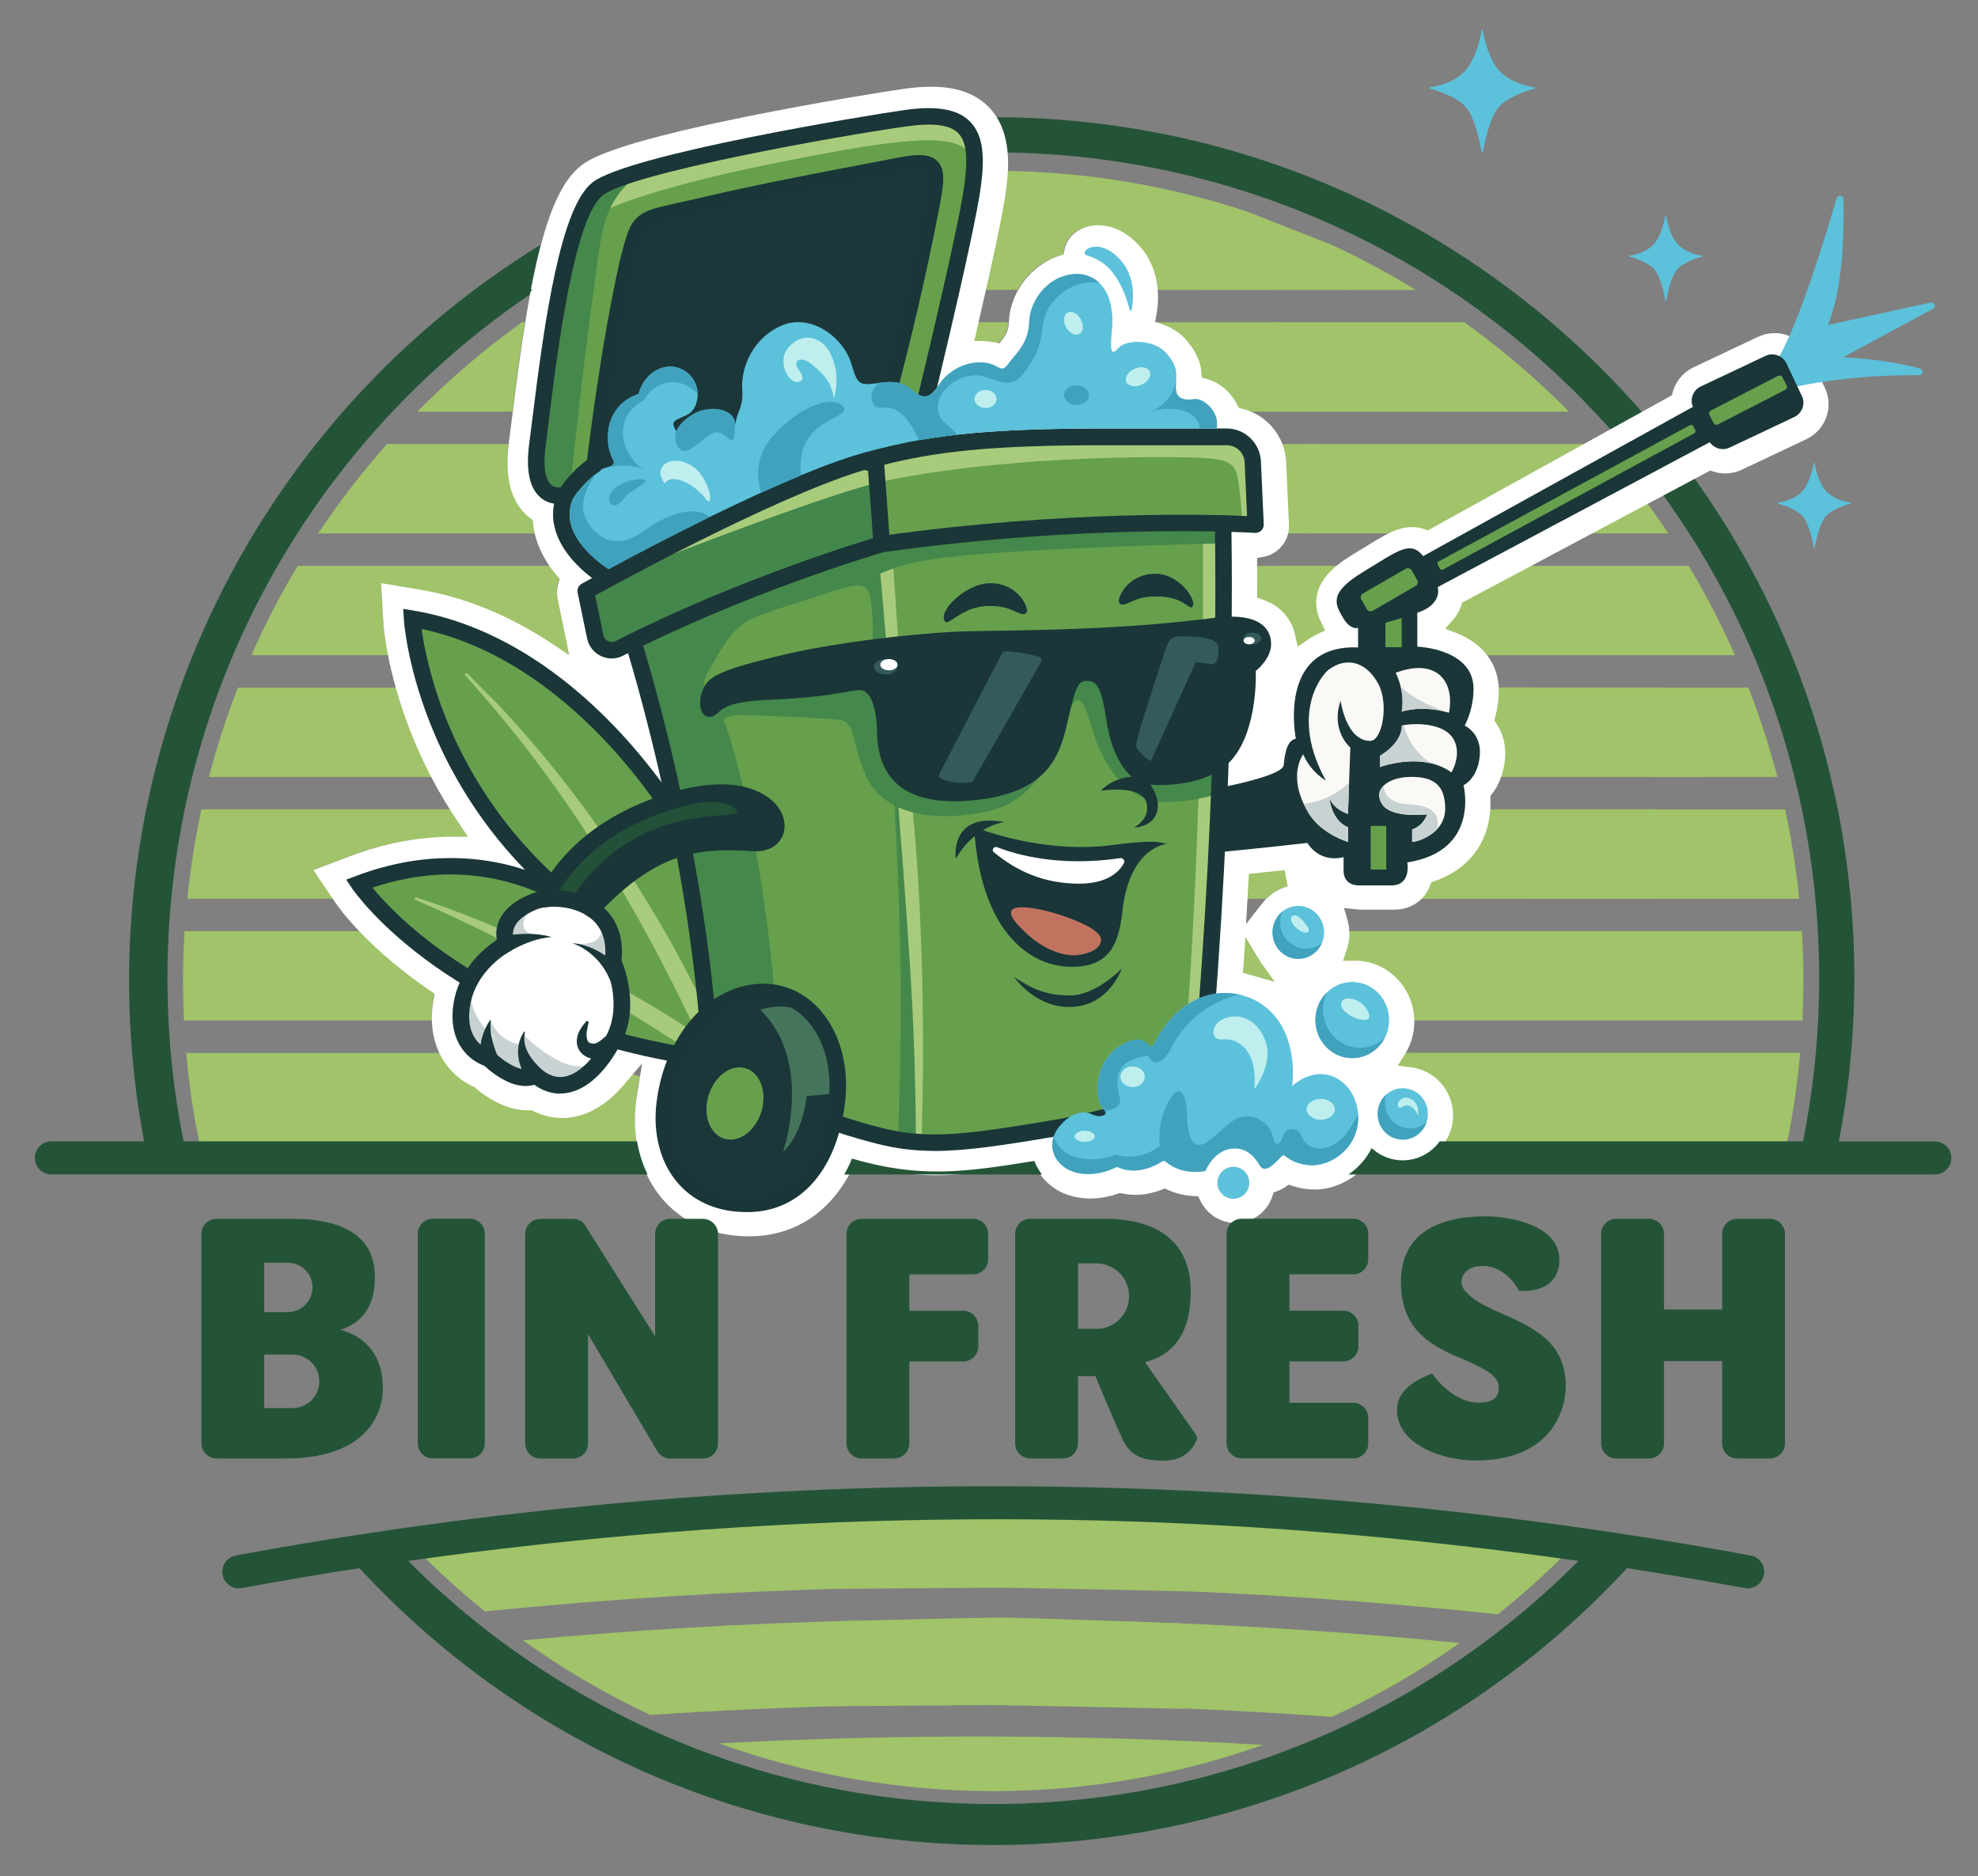 <?xml version="1.0" encoding="UTF-8"?>
<svg id="bright_color_fill" data-name="bright color fill" xmlns="http://www.w3.org/2000/svg" xmlns:xlink="http://www.w3.org/1999/xlink" viewBox="0 0 252.48 239.46">
  <rect x="0" y="0" width="252.48" height="239.46" fill="#808080" stroke="none"/>
  <defs>
    <style>
      .cls-1, .cls-2 {
        fill: none;
      }

      .cls-3 {
        fill: #41a2be;
      }

      .cls-4 {
        fill: #44745b;
      }

      .cls-5 {
        fill: #225038;
      }

      .cls-6 {
        fill: #c17360;
      }

      .cls-7 {
        fill: #c9d2d2;
      }

      .cls-8 {
        fill: #bfeeef;
      }

      .cls-2 {
        stroke: #245437;
        stroke-miterlimit: 10;
        stroke-width: 4.49px;
      }

      .cls-9 {
        fill: #245437;
      }

      .cls-10 {
        fill: #fbf9f6;
      }

      .cls-11 {
        fill: #44874c;
      }

      .cls-12 {
        clip-path: url(#clippath-1);
      }

      .cls-13 {
        fill: #fff;
      }

      .cls-14 {
        fill: #a8cb7b;
      }

      .cls-15 {
        fill: #45884b;
      }

      .cls-16 {
        fill: #1b373a;
      }

      .cls-17 {
        fill: #1a3638;
      }

      .cls-18 {
        fill: #a1c369;
      }

      .cls-19 {
        fill: #66a04d;
      }

      .cls-20 {
        fill: #5cc1da;
      }

      .cls-21 {
        fill: #345a5e;
      }

      .cls-22 {
        clip-path: url(#clippath);
      }
    </style>
    <clipPath id="clippath">
      <rect class="cls-1" x="1.71" y="-.29" width="248.22" height="239.27"/>
    </clipPath>
    <clipPath id="clippath-1">
      <rect class="cls-1" x="1.71" y="-.29" width="248.22" height="239.27"/>
    </clipPath>
  </defs>
  <g class="cls-22">
    <g class="cls-12">
      <path class="cls-18" d="M161.24,222.71c-10.79,3.83-22.38,5.91-34.46,5.91s-24.08-2.15-35.02-6.1c23.15-1.22,46.34-1.16,69.48.2"/>
      <path class="cls-18" d="M109.86,217.69c-8.96.21-17.91.61-26.85,1.21h0c-5.73-2.69-11.17-5.88-16.26-9.53,14.2-1.33,28.44-2.16,42.69-2.51v9.08c0,.63.15,1.23.43,1.76"/>
      <path class="cls-18" d="M127.48,216.53c.05.35.16.68.3.99-.44,0-.87,0-1.31,0,.38-.31.72-.64,1.02-.99"/>
      <path class="cls-18" d="M186.32,209.71c-5.12,3.62-10.57,6.78-16.31,9.43h0c-10.87-.78-21.75-1.28-32.64-1.5.26-.52.4-1.09.4-1.71v-3.95h1.69c2.12,0,3.85-1.73,3.85-3.85v-1.19c14.36.43,28.7,1.35,43.01,2.77"/>
      <path class="cls-18" d="M201.1,197.04c-3.1,3.21-6.41,6.22-9.91,9.01-15.79-1.68-31.63-2.75-47.48-3.23.26-.52.4-1.09.4-1.71v-2.05c0-2.12-1.73-3.85-3.85-3.85h-8.98c-1.92,0-3.51,1.41-3.8,3.24-1.2-1.73-3.58-3.24-8.21-3.24h-5.99c-2.12,0-3.85,1.73-3.85,3.85v3.66c-15.87.39-31.73,1.37-47.54,2.96-3.32-2.69-6.48-5.57-9.44-8.64,49.31-6.97,99.33-6.97,148.64,0"/>
      <path class="cls-18" d="M81.82,147.8H25.85c-.98-4.37-1.68-8.84-2.08-13.4h32.45c.99,1.89,2.54,3.23,4.21,3.94,1.22,1.08,3.74,2.92,6.67,2.92.19,0,.37,0,.55-.02,1.21.66,2.52,1,3.84,1,.47,0,.95-.04,1.43-.13,2.61-.48,5.04-2.25,7.09-5.13.57.14,1.14.27,1.71.4-.73,2.88-.86,5.72-.42,8.32.12.73.29,1.43.51,2.11"/>
      <path class="cls-18" d="M175.1,146.54c.61.57,1.32.99,2.09,1.26h-2.86c.29-.39.54-.81.77-1.26"/>
      <path class="cls-18" d="M229.78,134.39c-.4,4.56-1.1,9.03-2.08,13.4h-46.79c.17-.06.33-.12.5-.19.95-.42,1.77-1.09,2.36-1.92.36-.5.64-1.05.84-1.65.2-.61.29-1.23.29-1.85,0-1.25-.39-2.48-1.13-3.5-1.12-1.54-2.83-2.42-4.72-2.42-1.43,0-2.8.53-3.87,1.49h0c-.14.12-.27.26-.4.39-.13-.22-.28-.44-.43-.65.87-.22,1.7-.6,2.45-1.14.19-.13.36-.27.51-.42h0c.52-.43.99-.97,1.37-1.55h51.09Z"/>
      <path class="cls-18" d="M162.1,37h-14.87c-.11-1.69-.62-3.68-2.1-5.42-2.05-2.4-4.16-2.76-5.24-2.76-2.23,0-4,1.42-4.1,3.31,0,.12,0,.25,0,.38-2.62.55-4.71,2.33-5.91,4.49h-4.65c1.26-5.58,2.29-10.53,2.6-12.92.1-.75.18-1.51.22-2.27,10.83.13,21.27,1.94,31.06,5.17l2.98,10.02Z"/>
      <path class="cls-18" d="M180.7,37h-9.1l-1.72-5.79c3.73,1.71,7.34,3.65,10.82,5.79"/>
      <path class="cls-18" d="M66.99,41.13c-.58,3.6-1.09,7.46-1.58,11.41h-12.15c4.12-4.17,8.59-7.99,13.36-11.41h.36Z"/>
      <path class="cls-18" d="M124.29,41.13h4.45c-.09,1.23-.62,1.86-1.34,2.72-.03.03-.06.07-.09.1-.72-.22-1.49-.34-2.26-.34-.46,0-.91.04-1.37.12.2-.87.41-1.74.61-2.61"/>
      <path class="cls-18" d="M163.34,41.13l3.4,11.41h-7.6c-.48-.19-.98-.32-1.5-.4-.22-.6-.55-1.17-.98-1.69-1.03-1.27-2.49-2.07-3.86-2.14,0-.04,0-.08,0-.12.02-.38,0-.95-.08-1.35-.2-1.11-.73-2.16-1.67-3.31-1.02-1.24-2.58-2.09-4.34-2.39h16.63Z"/>
      <path class="cls-18" d="M200.28,52.54h-24.06l-3.4-11.41h14.09c4.77,3.42,9.24,7.24,13.36,11.41"/>
      <path class="cls-18" d="M68.29,68.09h-27.68c2.66-4.01,5.6-7.82,8.78-11.41h15.5c-.48,4.15.34,7.14,2.45,8.89.2.17.41.32.63.45.03.69.14,1.38.32,2.07"/>
      <path class="cls-18" d="M169.14,63.68l.61,2.11c-1.04.67-1.95,1.43-2.72,2.3h-3.24c.13-.41.19-.84.17-1.28l-.36-8.02c-.03-.74-.18-1.45-.42-2.12h4.78l1.35,4.53c-.35.75-.43,1.63-.17,2.48"/>
      <path class="cls-18" d="M212.94,68.09h-25.25c-.1-.14-.22-.29-.34-.44l-.02-.03c-1.56-1.83-3.97-2.87-6.82-2.98l-.92-3.16c-.2-.75-.65-1.4-1.24-1.86l-.88-2.95h26.7c3.18,3.59,6.12,7.4,8.78,11.41"/>
      <path class="cls-18" d="M72.94,83.63h-.86c-6.01-4.39-12.41-7.23-18.87-8.31l-4.59-.77.29,4.64c0,.12.11,1.78.65,4.44h-17.47c1.73-3.94,3.71-7.75,5.91-11.41h32.3c.36.5.77.99,1.21,1.46-.4.75-.55,1.63-.36,2.51l1.2,5.84c.12.57.32,1.1.58,1.6"/>
      <path class="cls-18" d="M164.67,72.22c-.8,2.4-.81,4.89-.52,7.09-.74-1.33-2.09-2.45-4.25-2.96,0-1.55,0-2.93,0-4.12h4.77Z"/>
      <path class="cls-18" d="M164.86,82.62c.1.36.21.7.32,1.01h-.49c.09-.32.15-.66.17-1.01"/>
      <path class="cls-18" d="M190.93,82.46c1.5-5.34.11-8.56-1-10.24h25.62c2.2,3.66,4.17,7.47,5.91,11.41h-30.9c.15-.37.27-.76.38-1.17"/>
      <path class="cls-18" d="M55.16,99.17h-28.49c1.01-3.9,2.25-7.71,3.7-11.41h20.19c.44,1.56,1.01,3.28,1.72,5.12.71,1.83,1.65,3.97,2.88,6.29"/>
      <path class="cls-18" d="M78.69,87.76c.17.61.35,1.28.55,2-.69-.69-1.39-1.36-2.1-2h1.55Z"/>
      <path class="cls-18" d="M166.35,91.42s.03.04.04.07c-.09.29-.39.87-1.15,1.69-1.46,1.41-2.97,2.34-4.35,2.96,1.45-2.9,1.88-6.22,2-8.38h2.14c.12,1.71.91,3,1.32,3.66"/>
      <path class="cls-18" d="M178.36,97.47c.13.52.27,1.09.43,1.7h-1.76c.45-.63.82-1.2,1.12-1.68.07,0,.15-.02.22-.02"/>
      <path class="cls-18" d="M196.05,87.76c-2.82.84-6.31,2.09-8.69,2.96l-.55-1.96c.34-.3.69-.64,1.05-1.01h8.19Z"/>
      <path class="cls-18" d="M211.09,99.17c.04-1.16.04-2.34,0-3.56-.12-3.67-2.81-6.5-6.1-7.85h18.18c1.45,3.7,2.68,7.51,3.7,11.41h-15.78Z"/>
      <path class="cls-18" d="M60.1,106.96c-.84-.06-1.68-.1-2.53-.1-4.34,0-8.74.83-13.05,2.46l-4.38,1.65,2.53,3.74h-18.76c.39-3.87,1-7.68,1.8-11.41h31.88c.76,1.2,1.6,2.42,2.52,3.66"/>
      <path class="cls-18" d="M182.77,114.67s.01.03.02.05h-12.91c-1.08-1.07-2.55-1.73-4.17-1.73-1.34,0-2.61.45-3.67,1.31-.16.13-.32.27-.47.42h-2.86c.09-1.54.17-3.08.25-4.63,6.39-.34,11.23-3.53,14.54-6.79h6.33c1.17,4.62,2.46,9.7,2.94,11.36"/>
      <path class="cls-18" d="M229.66,114.72h-34.54c-.08-.62-.24-1.15-.35-1.53-.45-1.47-1.04-3.35-1.58-5.07,5.14,1.62,8.76,3.27,10.15,3.91.19.09.34.16.46.21.62.27,1.36.55,2.17.55s2.79-.3,3.5-3.1c.59-2.23,1.01-4.32,1.28-6.38h17.11c.81,3.73,1.41,7.54,1.8,11.41"/>
      <path class="cls-18" d="M55.24,127.96c-.11.81-.15,1.58-.11,2.3h-31.65c-.08-1.68-.12-3.36-.12-5.05,0-2.14.07-4.25.2-6.36h22.58c1.83,1.88,4.44,4.24,7.96,6.71.45.32.93.64,1.41.96-.12.47-.21.95-.27,1.43"/>
      <path class="cls-18" d="M166.25,125c.47-.04.93-.14,1.37-.29,0,0-.02.01-.02.02h0c-1.13,1.08-1.91,2.56-2.2,4.11-.37-.54-.8-1.07-1.3-1.57-1.61-1.61-3.73-2.67-6-3.03.12-1.79.25-3.59.35-5.39h1.34c-.04,1.43.42,2.83,1.34,3.97,1.13,1.41,2.81,2.21,4.59,2.21h0c.18,0,.36-.01.53-.03"/>
      <path class="cls-18" d="M230.19,125.21c0,1.69-.04,3.38-.12,5.05h-50.11v-.06c0-1.39-.38-2.77-1.14-4-1.35-2.19-3.67-3.5-6.2-3.5-.91,0-1.8.17-2.64.5.49-.51.9-1.12,1.19-1.79.33-.76.49-1.57.49-2.4,0-.05,0-.11,0-.16h58.34c.13,2.1.2,4.22.2,6.36"/>
      <path class="cls-18" d="M192.46,83.63h-28.29s.52-.98.52-2.49c0-.49-.26-1.42-.53-1.84-1.2-2.03-.71-7.09-.71-7.09h27.33l6.17,5.62-4.49,5.79Z"/>
      <polygon class="cls-18" points="183.08 52.54 164.29 52.54 162.57 41.13 172.83 41.13 180.61 46.75 183.08 52.54"/>
      <polygon class="cls-18" points="187.71 68.08 166.59 68.08 167.21 56.67 177.46 56.67 185.25 62.3 187.71 68.08"/>
      <path class="cls-18" d="M210.62,114.72h-33.42s.52-.98.52-2.49c0-.49-.26-1.42-.53-1.84-1.2-2.03-.71-7.09-.71-7.09h35.28l2.01,5.62-3.16,5.79Z"/>
      <path class="cls-18" d="M217.65,99.17h-40.45s.52-.98.52-2.49c0-.49-.26-1.42-.53-1.84-1.2-2.03-.71-7.09-.71-7.09h35.28l2.01,5.62,3.88,5.79Z"/>
      <path class="cls-2" d="M21.39,146.9c-1.48-7.12-2.26-14.49-2.26-22.04,0-37.28,18.95-70.14,47.74-89.46"/>
      <path class="cls-2" d="M205.69,198.1c-19.66,21.17-47.73,34.41-78.9,34.41s-59.58-13.4-79.25-34.79"/>
      <path class="cls-2" d="M232,147.8c1.6-7.39,2.45-15.07,2.45-22.94,0-58.81-47.15-106.6-105.71-107.64h-2.94"/>
      <path class="cls-13" d="M95.57,157.8c-4.37,0-8.09-1.55-10.76-4.47-2.91-3.2-4.23-7.85-3.62-12.77.04-.36.1-.73.16-1.09l.62-3.74-2.47,2.88c-2.34,2.74-4.69,3.66-6.25,3.95-.49.09-.99.14-1.48.14-1.25,0-2.49-.29-3.66-.87l-.24-.12h-.27c-.08.01-.16.01-.24.01-1.61,0-3.26-.53-4.92-1.57-.62-.38-1.21-.81-1.77-1.29l-.11-.1-.14-.06c-3.01-1.36-5.95-4.86-5.17-10.58.03-.2.06-.4.1-.6l.12-.68-.57-.39c-.23-.16-.46-.31-.68-.47-7.67-5.39-11.06-10.24-11.42-10.78l-2.8-4.15,4.69-1.77c4.33-1.64,8.72-2.47,13.06-2.48h1.99s-1.12-1.65-1.12-1.65c-2.57-3.78-4.69-7.81-6.3-11.98-2.94-7.6-3.36-13.16-3.39-13.77l-.3-4.97,4.91.82c5.79.96,11.5,3.3,16.98,6.95l2.14,1.42-1.48-7.19c-.14-.66-.1-1.35.09-1.98l.17-.55-.37-.44c-1.74-2.06-2.79-4.35-3.03-6.63l-.05-.45-.36-.28c-.06-.05-.12-.09-.18-.14-2.24-1.86-3.08-5.06-2.49-9.5.12-.91.26-2,.41-3.23,1.28-10.39,2.36-16.86,3.6-21.66,1.39-5.38,3.02-8.67,5.11-10.35.94-.75,3.42-2.74,21.19-6.33,8.93-1.81,17.88-3.23,20.12-3.55,1.27-.18,2.41-.27,3.46-.27,3.18,0,5.55.82,7.27,2.51,3.24,3.2,2.6,8.27,2.29,10.71-.33,2.62-1.6,8.67-3.76,17.96l-.29,1.25,1.28.04c.43.02.86.07,1.28.15l.64.13.4-.52c.5-.64.79-1.21.82-2.17.07-2.12.99-4.29,2.52-5.95,1.08-1.17,2.42-2.04,3.86-2.51l.6-.19.12-.62c.35-1.83,2.12-3.11,4.31-3.11,1.12,0,3.32.37,5.44,2.85,2.65,3.11,2.27,7.04,1.98,8.59l-.17.9.87.29c1.32.45,2.44,1.2,3.24,2.16.97,1.19,1.52,2.28,1.73,3.43.02.1.04.27.06.49l.06.73.71.2c1.14.32,2.22,1.05,3.04,2.07.3.37.55.76.76,1.17l.22.44.48.12c3.13.76,5.41,3.55,5.56,6.78l.36,8.02c.05,1.13-.38,2.22-1.19,3.01-.56.55-1.26.92-2.02,1.06l-.86.16v.88c.01,1.01.01,2.16.01,3.44v.75s.71.25.71.25c2.96,1.04,3.85,3.24,4.12,4.47l.34,1.53,1.29-.89c.39-.27.81-.51,1.25-.72l.97-.46-.48-.96c-.42-.84-.92-2.15-.52-3.77.58-2.33,2.79-3.92,4.65-5.04.51-.31.99-.6,1.43-.87,2.49-1.54,4.13-2.55,6.01-2.55.54,0,1.06.09,1.56.26l.45.16,31.15-17.24.12-.43c.38-1.38,1.35-2.53,2.64-3.14l8.25-3.9c.66-.31,1.37-.47,2.11-.47,1.9,0,3.65,1.11,4.46,2.83l1.95,4.14c.56,1.19.63,2.53.18,3.77-.44,1.24-1.35,2.23-2.54,2.8l-8.25,3.9c-.66.31-1.37.47-2.1.47-.51,0-1.01-.08-1.5-.23l-.42-.14-31.66,16.86-.13.4c-.22.65-.57,1.26-1.04,1.79l-1,1.13,1.41.55c3.45,1.35,5.43,4.02,5.43,7.33,0,1.12-.15,2.26-.45,3.39l-.12.46.27.4c.9,1.33,1.26,2.89,1.08,4.66-.17,1.64-.73,3.12-1.62,4.28l-.23.3v.38c.08,1.67-.16,4.14-1.65,6.4-.84,1.28-2.47,3.03-5.43,4.07l-.46.16-.18.46c-.19.49-.45.94-.77,1.33-.91,1.1-2.27,1.7-3.83,1.7h-4.19c-.18,0-.37-.01-.6-.04l-1.58-.18.44,1.52c.17.58.25,1.18.25,1.78,0,.69-.11,1.38-.34,2.03l-.48,1.42,1.53-.02c4.17,0,7.58,3.48,7.58,7.77,0,1.21-.29,2.43-.83,3.51l-.06.13-.09.16c-.07.13-.14.25-.21.36l-.93,1.47,1.66.21c3.09.36,5.41,3,5.41,6.14,0,.65-.1,1.3-.3,1.92l-.03.08s-.03.08-.05.13c-.06.17-.12.32-.19.46-.04.1-.08.18-.13.26-.04.07-.07.14-.11.2-.06.1-.11.19-.16.27-.04.07-.09.13-.13.2-.06.09-.13.18-.19.26-.05.07-.09.12-.13.17-.1.12-.21.25-.32.36l-.08.08c-.1.1-.22.21-.35.32-.04.03-.08.07-.13.11-.1.08-.2.16-.3.23-.06.04-.11.08-.17.12-.1.07-.2.13-.3.19-.06.03-.11.07-.17.1-.14.07-.28.14-.43.21-.03.02-.08.03-.12.05-.16.07-.3.12-.44.17-.07.02-.14.04-.21.06-.12.03-.22.06-.33.09-.08.02-.16.04-.24.05-.11.02-.21.04-.31.05-.1.01-.17.02-.25.03-.11.01-.22.02-.33.02-.09,0-.16,0-.23,0-1.07,0-2.12-.28-3.05-.82l-.83-.48-.56.78c-.37.52-.8,1-1.28,1.43-1.65,1.5-3.76,2.36-5.8,2.36-.98,0-1.93-.15-2.82-.45l-.5-.17-.43.29c-.33.23-.68.4-1.03.53l-.48.18-.16.48c-.67,2.04-2.56,3.41-4.71,3.41-1.9,0-3.66-1.12-4.48-2.84l-.27-.57-.63-.03c-1.14-.06-2.22-.32-3.23-.78l-.41-.18-.42.16c-1.1.43-2.21.65-3.32.65-.58,0-1.16-.06-1.7-.18l-.29-.06-.28.1c-1.15.4-2.36.61-3.52.61-1.62,0-3.13-.41-4.36-1.18-1-.63-1.82-1.48-2.36-2.47l-.36-.65-.74.12c-3.95.63-8.12,1.21-11.8,1.21-2.8,0-5.36-.32-8.03-1-.53-.13-1.03-.27-1.49-.39l-.84-.23-.38.78c-2.65,5.41-7.16,8.47-12.69,8.63-.18,0-.36,0-.54,0M158.71,123.3l-.06.88.85.22c.05.01.1.03.16.05l.14.04,2.92.84-1.76-2.47c-.08-.11-.16-.24-.26-.4l-1.73-2.87-.25,3.72ZM163.97,111.06c-1.06.11-2.3.25-3.66.39l-.9.09-.05.9c-.02.43-.05.86-.07,1.29l-.24,4.21,2.08-2.65c.29-.37.61-.7.96-.98l.05-.04c.65-.52,1.4-.91,2.23-1.14l-.39-2.07Z"/>
      <path d="M67.71,37c-.01.06-.02.12-.03.18.09-.06.18-.13.28-.18h-.24Z"/>
      <path class="cls-9" d="M59.96,186.15h-4.71c-1.06,0-1.92-.86-1.92-1.92v-26.75c0-1.06.86-1.92,1.92-1.92h4.71c1.06,0,1.92.86,1.92,1.92v26.75c0,1.06-.86,1.92-1.92,1.92"/>
      <path class="cls-9" d="M225.92,155.57h-4.18c-1.06,0-1.92.86-1.92,1.92v9.66h-7.42v-9.66c0-1.06-.86-1.92-1.92-1.92h-4.18c-1.06,0-1.92.86-1.92,1.92v26.75c0,1.06.86,1.92,1.92,1.92h4.18c1.06,0,1.92-.86,1.92-1.92v-10.52h7.42v10.52c0,1.06.86,1.92,1.92,1.92h4.18c1.06,0,1.92-.86,1.92-1.92v-26.75c0-1.06-.86-1.92-1.92-1.92"/>
      <path class="cls-9" d="M193.9,164.77s-1.52-3.18-4.68-3.18c-2.17,0-2.67,1.39-2.67,1.96s.12,1.83,4.25,3.71,9.06,3.58,9.06,9.61c0,3.56-2.22,9.55-11.52,9.55-4.1,0-10.02-1.97-10.02-6.44,0-2.57,2.36-3.83,4.47-4.68,0,0,2.47,3.73,5.95,3.73,1.59,0,2.57-.46,2.57-1.93s-1.55-2.34-5.26-3.91c-4.04-1.7-7.25-3.98-7.23-9.61.02-5.55,3.92-8.33,10.87-8.33,2.71,0,9.36.97,9.36,5.59,0,2.4-1.66,4.11-5.14,3.92"/>
      <path class="cls-9" d="M172.73,162.66c1.06,0,1.92-.86,1.92-1.92v-3.26c0-1.06-.86-1.92-1.92-1.92h-14.24c-1.06,0-1.92.86-1.92,1.92v26.75c0,1.06.86,1.92,1.92,1.92h14.24c1.06,0,1.92-.86,1.92-1.92v-3.26c0-1.06-.86-1.92-1.92-1.92h-8.14v-5.28h6.88c1.06,0,1.92-.86,1.92-1.92v-2.63c0-1.06-.86-1.92-1.92-1.92h-6.88v-4.65h8.14Z"/>
      <path class="cls-9" d="M124.21,155.57h-14.24c-1.06,0-1.92.86-1.92,1.92v26.75c0,1.06.86,1.92,1.92,1.92h4.18c1.06,0,1.92-.86,1.92-1.92v-10.46h6.88c1.06,0,1.92-.86,1.92-1.92v-2.63c0-1.06-.86-1.92-1.92-1.92h-6.88v-4.65h8.14c1.06,0,1.92-.86,1.92-1.92v-3.26c0-1.06-.86-1.92-1.92-1.92"/>
      <path class="cls-9" d="M152.67,183.14l-6.51-9.27c4.52-1.18,5.83-4.86,5.83-9,0-7.89-6.43-9.3-10.82-9.3h-9.67c-1.06,0-1.92.86-1.92,1.92v26.75c0,1.06.86,1.92,1.92,1.92h4.18c1.06,0,1.92-.86,1.92-1.92v-8.59h2.22s2.51,6.03,3.49,8.1c.98,2.07,2.5,2.69,5.23,2.69,2.94,0,3.93-1.91,4.21-2.7.07-.2.04-.42-.08-.6M139.94,169.61h-2.34v-8.35h2.34c2.31,0,4.18,1.87,4.18,4.18s-1.87,4.18-4.18,4.18"/>
      <path class="cls-9" d="M89.72,155.57h-4.18c-1.06,0-1.92.86-1.92,1.92v13.07l-8.71-13.8c-.29-.69-.97-1.18-1.77-1.18h-4.18c-1.06,0-1.92.86-1.92,1.92v26.75c0,1.06.86,1.92,1.92,1.92h4.18c1.06,0,1.92-.86,1.92-1.92v-13.96l8.79,14.85h0c.32.61.96,1.03,1.7,1.03h4.18c1.06,0,1.92-.86,1.92-1.92v-26.75c0-1.06-.86-1.92-1.92-1.92"/>
      <path class="cls-9" d="M43.43,169.76c3.33-1.12,4.42-3.59,4.42-6.83,0-7.22-8.09-7.36-10.73-7.36h-9.49c-1.06,0-1.92.86-1.92,1.92v26.75c0,1.06.86,1.92,1.92,1.92h8.79c9.78,0,12.45-5.09,12.45-9.01,0-6.48-5.43-7.39-5.43-7.39M36.74,161.17c1.74,0,3.15,1.41,3.15,3.15s-1.41,3.15-3.15,3.15h-3.02v-6.3h3.02ZM37.35,179.73h-3.63v-6.83h3.63c1.88,0,3.41,1.53,3.41,3.41s-1.53,3.41-3.41,3.41"/>
      <path class="cls-20" d="M191.48,9.15c-1.41-1.44-2.02-4.18-2.21-5.28-.01-.08-.14-.08-.15,0-.19,1.1-.8,3.84-2.21,5.28-1.4,1.43-3.52,1.88-4.4,2-.08.01-.09.13,0,.15.99.28,3.6,1.11,4.68,2.47,1.1,1.38,1.73,4.49,1.94,5.66.02.08.14.08.15,0,.21-1.16.84-4.27,1.94-5.66,1.08-1.36,3.69-2.19,4.68-2.47.08-.02.07-.14,0-.15-.87-.13-3-.57-4.4-2"/>
      <path class="cls-20" d="M214.21,31.24c-.99-1.01-1.41-2.91-1.54-3.68-.01-.06-.09-.06-.1,0-.13.77-.56,2.67-1.54,3.68-.97,1-2.46,1.31-3.06,1.4-.06,0-.06.09,0,.1.69.19,2.51.77,3.26,1.72.76.96,1.21,3.13,1.35,3.94.01.06.09.06.1,0,.14-.81.59-2.98,1.35-3.94.75-.95,2.57-1.53,3.26-1.72.06-.02.05-.1,0-.1-.61-.09-2.09-.4-3.06-1.4"/>
      <path class="cls-20" d="M233.16,62.77c-.99-1.01-1.41-2.91-1.54-3.68-.01-.06-.09-.06-.1,0-.13.77-.56,2.67-1.54,3.68-.97,1-2.46,1.31-3.06,1.4-.06,0-.06.09,0,.1.69.19,2.51.77,3.26,1.72.76.96,1.21,3.13,1.35,3.94.01.06.09.06.1,0,.14-.81.59-2.98,1.35-3.94.75-.95,2.57-1.53,3.26-1.72.06-.02.05-.1,0-.1-.61-.09-2.09-.4-3.06-1.4"/>
      <path class="cls-18" d="M151.9,203.13s-22.38-.5-25.12-.48-19.83.15-19.83.15v-7.65h44.95v7.99Z"/>
      <path class="cls-18" d="M150.84,218.12s-22.38-.5-25.12-.48c-2.74.02-19.83.15-19.83.15v-10.83s18.15-.49,21.76-.49,23.19.75,23.19.75v10.92Z"/>
      <path class="cls-9" d="M81.31,145.68H22.69c-7.72-39.36,7.33-79.8,39.5-104.55,2.45-1.89,5.19-3.78,5.76-4.13h-.24c.46-2.41.89-4.26,1.29-5.76C30.27,55.07,9.88,100.37,18.39,145.68H6.56c-1.17,0-2.11.95-2.11,2.11s.95,2.11,2.11,2.11h76.1c-.65-1.31-1.1-2.77-1.35-4.23M132.03,148.18c-9.1,1.48-14.7,2.21-23.28-.3-.3.72-.63,1.4-.99,2.03h25.25c-.43-.53-.75-1.11-.98-1.73M230.85,145.68h-47.08c-2.02,2.8-6.06,3.29-8.68.86-.7,1.39-1.74,2.54-2.97,3.37h74.85c1.17,0,2.11-.95,2.11-2.11s-.95-2.11-2.11-2.11h-11.83"/>
      <path class="cls-9" d="M223.45,198.54c-63.64-11.74-129.17-11.83-193.34,0-1.15.21-1.91,1.32-1.7,2.46.21,1.15,1.31,1.91,2.46,1.7,4.98-.92,10.02-1.77,15.01-2.54,43.67,47.16,118.18,47.08,161.8,0,4.98.77,10.02,1.62,15.01,2.54,1.14.21,2.25-.54,2.46-1.7.21-1.15-.55-2.25-1.7-2.46M167.5,223.11h-.01c-26.29,10.94-55.73,10.87-81.99-.23h0c-12.71-5.37-24.54-13.31-34.51-23.49,46.33-6.62,91.5-7.08,134.3-2.21,6.54.73,10.82,1.3,17.28,2.21-10.14,10.35-22.2,18.38-35.06,23.72"/>
      <polygon class="cls-18" points="172.34 37 153.55 37 153.55 28.79 159.12 26.98 169.88 31.21 172.34 37"/>
      <path class="cls-20" d="M225.61,47.34s2.29.17,8.83-22.03c.14-.48.85-.39.86.11.1,3.92,0,11.31-1.98,16.06l13.08-2.86c.5-.11.75.57.3.81l-11.44,6.18s5.02.13,9.81,1.42c.5.13.4.87-.12.86-3.86-.04-10.92.21-18.39,2.05l-.95-2.61Z"/>
      <path class="cls-17" d="M229.99,50.54l-1.95-4.14c-.48-1.01-1.69-1.45-2.7-.97l-8.25,3.9c-.98.46-1.41,1.61-1,2.6l-34.43,19.05c-1.64-2.05-3.18-.7-7.65,2.01-4.48,2.71-3.57,4.14-2.6,5.83.98,1.69,1.94,1.32,1.94,1.32v2.5c-10.4-.43-7.94,11.66-7.94,11.66-1.36.15-1.5,2.92-1.55,3.36-.3,2.46-23.76,5.41-23.76,5.41l-1.82,6.62c4.36.71,28.59-2.1,28.59-2.1,1.81,2.75,4.63,1.81,4.63,1.81v1.73c0,1.99,1.96,1.88,1.96,1.88h4.14c2.6,0,2.03-2.93,2.03-2.93,9.37-1.47,7.18-9.86,7.18-9.86,0,0,1.77-.75,2.07-3.69.3-2.93-1.92-3.91-1.92-3.91,0,0,1.13-1.99,1.13-4.7,0-5.15-7.18-5.38-7.18-5.38v-4.33c3.31-1.09,2.6-3.27,2.6-3.27l34.74-18.5c.55.81,1.62,1.12,2.53.69l8.25-3.9c1.01-.48,1.45-1.69.97-2.7"/>
      <path class="cls-19" d="M227.88,49.75l-8.6,4.43c-.2.1-.45.02-.55-.18l-.54-1.05c-.1-.2-.02-.45.18-.55l8.6-4.43c.2-.1.45-.02.55.18l.54,1.05c.1.2.02.45-.18.55"/>
      <path class="cls-19" d="M216.28,55.3l-32.12,17.41c-.14.07-.3.01-.37-.12l-.28-.56c-.07-.14-.01-.3.12-.37l32.12-17.41c.14-.07.3-.01.37.12l.28.56c.07.14.01.3-.12.37"/>
      <path class="cls-19" d="M180.7,74.79l-5.47,3.16c-.27.15-.61.06-.76-.2l-.71-1.23c-.15-.27-.06-.61.2-.76l5.47-3.16c.27-.15.61-.06.76.2l.71,1.23c.15.27.06.61-.2.76"/>
      <polygon class="cls-19" points="176.84 79.49 178.92 78.89 178.92 82.61 176.84 82.61 176.84 79.49"/>
      <rect class="cls-19" x="174.96" y="105.42" width="1.99" height="5.57"/>
      <path class="cls-10" d="M174.96,94.56c-3.13.11-3.84-5.12-3.84-5.12-1.32,3.84,1.24,5.98,1.24,5.98l-.16,4.46-.14,4.01c-1.95-.68-2.37-2.02-2.37-2.02.42,3.14,2.37,3.71,2.37,3.71v1.88s-3.61-1.06-5.15-3.91c-.19-.32-.36-.64-.5-.95-1.88-3.98-.06-6.31-.06-6.31.99,2.3,2.89,3.34,2.89,3.34-4.51-8.16-.82-13.2.34-14.14,2.59-1.92,5.08-.68,6.39,1.88,1.32,2.56.45,7.12-1.01,7.19"/>
      <path class="cls-10" d="M184.96,90.98c-3.46-1.05-6.04-.15-6.04-.15.21-1.21.08-2.34-.14-3.21-.26-1.06-.63-1.75-.63-1.75,3.78-1.4,5.75-.14,6.5,1.47.78,1.64.3,3.65.3,3.65"/>
      <path class="cls-10" d="M185.26,98.59c-.81-.59-1.69-.95-2.58-1.16-3.23-.77-6.55.48-6.55.48v-1.43c3.04-1.84,2.8-3.87,2.8-3.87.09-.02.18-.04.27-.05,1.75-.32,5.15-.18,6.29,1.71,1.21,1.99-.23,4.33-.23,4.33"/>
      <path class="cls-10" d="M184.47,103.25c0,1.11-.45,1.97-1.06,2.61-1.04,1.1-2.57,1.58-3.16,1.6v-1.61s1.21-.2,1.92-1.88c.05-.11-4.48.6-5.75-1.32-.6-.9-.47-1.73.16-2.34.7-.71,2.01-1.15,3.56-1.15,2.93,0,4.33,1.09,4.33,4.1"/>
      <path class="cls-7" d="M183.42,105.86c-1.04,1.1-2.57,1.58-3.16,1.6v-1.61s1.21-.2,1.92-1.88c.05-.11-4.48.6-5.75-1.32-.6-.9-.47-1.73.16-2.34.07.9.61,2.25,3.36,2.37,3.1.14,3.9,1.41,3.47,3.19"/>
      <path class="cls-7" d="M182.68,97.43c-3.23-.77-6.55.48-6.55.48v-1.43c3.04-1.84,2.8-3.87,2.8-3.87.09-.02.18-.04.27-.05.18.84.88,3.14,3.48,4.88"/>
      <path class="cls-7" d="M184.96,90.98c-3.46-1.05-6.04-.15-6.04-.15.21-1.21.08-2.34-.14-3.21.73.74,2.45,2.12,6.18,3.37"/>
      <path class="cls-7" d="M169.69,101.88c.42,3.14,2.37,3.71,2.37,3.71v1.88s-3.61-1.06-5.15-3.91c-.19-.32-.36-.64-.5-.95,1.47-.19,3.82-.79,5.8-2.72l-.14,4.01c-1.95-.68-2.37-2.02-2.37-2.02"/>
      <path class="cls-19" d="M87.98,107.24s-13.11-24.56-35.38-28.27c0,0,1.3,21.31,21.17,36.66,0,0-11.19-9.18-27.96-2.84,0,0,12.47,18.49,45.88,22.53l-3.71-28.09Z"/>
      <path class="cls-14" d="M90.71,135.71c-7.5-16.73-16.82-32.86-28.88-46.73l-2.43-2.78c-.07-.07-.06-.18.01-.24.07-.06.17-.05.23,0,.91.91,3.06,3.06,3.92,3.94,5.46,5.83,10.56,12.23,14.98,18.88,5.53,8.23,10.47,16.91,14.13,26.15.45,1.28-1.39,2.06-1.97.78"/>
      <path class="cls-14" d="M90.76,135.9c-9.01-5.93-18.25-11.64-27.92-16.46-3.22-1.64-6.52-3.12-9.83-4.59-.09-.04-.13-.14-.09-.22.04-.08.13-.12.21-.09l2.58.88c.65.22,1.93.68,2.56.93,5.04,1.9,10.18,4.17,14.97,6.61,6.52,3.28,12.86,6.87,18.76,11.23,1.07.84-.07,2.48-1.23,1.72"/>
      <path class="cls-17" d="M92.92,136.54l-1.35-.16c-17.48-2.12-29.2-8.22-35.95-12.97-7.37-5.18-10.55-9.83-10.68-10.02l-.75-1.11,1.25-.47c8.94-3.38,16.33-2.4,20.95-.98.21.07.42.13.63.2-6.53-6.71-10.23-13.82-12.27-19.1-2.84-7.32-3.19-12.67-3.2-12.89l-.08-1.33,1.31.22c11.8,1.97,21.01,9.71,26.65,15.85,6.08,6.63,9.36,12.7,9.49,12.96l.09.17.02.19,3.89,29.44ZM47.54,113.3c1.36,1.65,4.38,4.94,9.39,8.45,6.37,4.46,17.31,10.16,33.54,12.36l-3.51-26.53c-.56-1.01-3.76-6.56-9.13-12.4-5.19-5.64-13.49-12.68-24.02-14.9.28,2.01,1.03,6.06,2.94,10.97,2.5,6.42,7.56,15.67,17.47,23.4.13.1.2.16.22.17l-1.32,1.65c-.05-.04-.1-.08-.16-.12-.6-.45-3.2-2.29-7.29-3.53-5.82-1.76-11.91-1.6-18.14.48"/>
      <path class="cls-13" d="M78.26,132.8c-2.81,5.23-6.6,7.31-9.9,4.44,0,0-1.41,1.04-4.1-.66-.86-.52-1.49-1.1-1.74-1.34h0c-.08-.08-.12-.12-.12-.12,0,0-4.26-1.08-3.5-6.65.75-5.49,5.77-8,5.77-8,0,0-1.64-3.17,3.26-5.28.46-.21,1.06-.36,1.75-.44h0c1.75-.19,4.06.11,5.84,1.28,1.84,1.2,3.14,3.31,2.72,6.72,0,0,.47,1.01.8,2.53.44,1.99.65,4.85-.72,7.43-.02.03-.04.07-.06.1,0,0,0,0,0,0"/>
      <path class="cls-16" d="M97.5,126.61c6.01,0,10.36,6.37,9.29,14.33-.11.78-.24,1.54-.41,2.26-1.44,6.29-5.14,10.29-10.65,10.45-7.8.23-11.74-5.78-10.88-12.79.6-4.83,2.65-8.76,5.41-11.26,2.11-1.91,4.63-2.99,7.24-2.99"/>
      <path class="cls-16" d="M114.59,21.21c5.28-1.04,5.24.08,4.29,5.13-2.8,14.76-7.06,29.99-7.92,32.36-.04.01-.08.02-.12.03h0c-9.44,2.57-26.44,11.49-33.19,15.13,0,0-8.17-4.62-5.45-10.71,0,0,1.42-2.35,3.73-3.84,0,0,1.65-14.36,4.2-25.7,1.71-6.39.93-5.34,10.12-7.48,9.19-2.15,19.06-3.88,24.34-4.93"/>
      <path class="cls-19" d="M110.96,58.71c.86-2.38,5.12-17.61,7.92-32.36.96-5.05.99-6.17-4.29-5.13-5.28,1.04-15.15,2.78-24.34,4.93-9.2,2.15-8.42,1.09-10.12,7.48-2.55,11.34-4.2,25.7-4.2,25.7-2.31,1.49-3.73,3.84-3.73,3.84,0,0-4.64,1.51-3.6-6.38,1.04-7.89,3.1-29.01,7.66-32.66,3.89-3.11,31.15-7.89,39.39-9.05,8.24-1.16,9.34,2.15,8.53,8.53-.81,6.38-7.57,33.79-7.57,33.79-1.68.32-3.29.69-4.86,1.11-.26.06-.52.13-.78.2"/>
      <path class="cls-19" d="M159.91,58.96l.36,8.02s-1.46-.1-4.14-.17c-7.29-.19-23.55-.16-43.58,2.64l-.81-10.94c1.57-.43,3.18-.8,4.86-1.11,6.12-1.16,13.3-1.63,24.1-1.63h15.86c1.79,0,3.26,1.41,3.35,3.2"/>
      <path class="cls-11" d="M80.81,81.88c-.58.29-1.17.58-1.75.88-1.27.64-2.8-.08-3.08-1.47l-1.21-5.84s1.07-.6,2.87-1.57c6.75-3.65,23.75-12.56,33.19-15.13-.07.4-.02.37.12-.03.27-.07.53-.14.78-.2l.81,10.94s-15.8,4.56-31.74,12.43"/>
      <path class="cls-19" d="M86.33,102.05c-.11.03-.21.06-.31.09-2.56-11.99-5.17-20.13-5.21-20.26,15.94-7.87,31.74-12.43,31.74-12.43,20.03-2.8,36.3-2.83,43.58-2.64,0,0,.7,26.62-2.2,63.44-.58,5.96.07,9.88-18.56,13.62-11.33,1.9-16.67,2.74-23.15,1.09-3.89-.99-5.85-1.77-5.85-1.77.17-.72.3-1.48.41-2.26,1.07-7.96-3.28-14.33-9.29-14.33-2.6,0-5.13,1.07-7.24,2.99-.68-7.6-1.8-14.92-3.03-21.45,2.93-.79,5.82-.77,8.97-.56,5.51.38,3.6-9.34-9.86-5.54"/>
      <path class="cls-14" d="M114.01,72.1l.75,11.31-2.21-1.24s-1.49-9.32-1.43-9.34c.06-.02,2.88-.73,2.88-.73"/>
      <path class="cls-14" d="M116.44,103s1.96,17.17,1.21,42.17l-1.54-.21-.81-27.15-.94-15.56,2.08.75Z"/>
      <path class="cls-14" d="M152.99,101.51s-.41,14.4-1.41,28.09c-.15,5.33-.73,8.82-.73,8.82,0,0,3.09-2.21,3.4-9.88.31-7.68,1.28-28.09,1.28-28.09l-2.53,1.07Z"/>
      <polygon class="cls-14" points="153.55 69.14 153.55 83.7 155.88 80.39 156.05 68.62 153.55 69.14"/>
      <path class="cls-14" d="M84.09,71.42s20.23-7.89,27.65-9.74c4.29-1.12,18.21-3.44,37.78-3.33,7.5.08,8.2.31,8.6,3.42.41,3.11.41,4.91.41,4.91l1.51-.12s.32-7.31-.68-8.79c-.99-1.49-2.01-2.4-10.73-1.95-8.72.44-20.6-.29-29.2,1.31-8.6,1.61-13.07,2.98-23.01,7.54-5.76,2.94-12.33,6.75-12.33,6.75"/>
      <path class="cls-15" d="M90.49,85.56c1.7-2.94,3.13-5.53,5.36-6.54,2.22-1.01,6.9-2.36,10.77-3.65,3.87-1.29,4.29-.61,4.6,1.83.31,2.44.15,5.53.15,5.53l2.1,3.13-1.1-12.64s2.9-1.52,8.66-2.1c10.6-1.24,34.84-1.76,34.84-1.76l-.35-2.81-43.54,2.52-31.18,12.79,4.39,16.53,5.07,30.45,8.56-2.81c-2.32-24.13-6.48-34.19-6.48-34.19,0,0,.6-.6,2.11-.56,3.87.04,9.91.36,12.35.56,2.44.2,1.62,1.91,3.6,6.87.73,1.84,2.05,3.2,3.79,4.1.15,2.82.89,17.19.79,27.42-.12,11.39-.4,15.21-.4,15.21h2.33s0-10.43-.7-21.34c-.56-8.78-1.28-17.86-1.53-21.05,2.91,1.31,6.88,1.46,11.24.54,7.32-1.55,8.85-8.74,10.24-12.09,1.39-3.35,1.96-2.83,3.39,1.97,1.43,4.79,4.8,8.87,8.8,8.91,4,.04,6.96-1.02,6.96-1.02l.58-19.14-65.08,6.92s-2.01-.66-.31-3.6"/>
      <path class="cls-17" d="M86.33,102.05c13.46-3.8,15.37,5.92,9.86,5.54-3.14-.21-6.04-.23-8.97.56-3.66.98-7.37,3.22-11.71,7.87-1.78-1.17-4.09-1.47-5.84-1.28.05-.13,3.25-8.78,16.34-12.6.1-.03.21-.06.31-.09"/>
      <path class="cls-5" d="M73.25,114.4s4.47-8.34,15.55-9.96c3.31-.55,5.23-.32,5.29-.8.06-.48-1.72-2.4-10.05-.43-8.33,1.97-13.48,10.73-13.48,10.73l2.7.46Z"/>
      <path class="cls-14" d="M77.35,26.79c.26-.12,5.48-2.72,21.37-5.93,15.89-3.21,22.68-3.93,24.85-1.55,0,0,1.25-2.96-2.78-4.09-4.03-1.13-21.53,2.67-21.53,2.67l-20.4,4.96-1.52,3.94Z"/>
      <path class="cls-15" d="M72.86,61.42s1.74-16.13,2.81-23.64c1.07-7.51.99-10.96,4.67-14.56,0,0-2.97-.5-4.38,1.18-1.42,1.69-4.95,13.43-4.95,13.43l-2.51,21.98s1.03,5.82,4.37,1.6"/>
      <path class="cls-19" d="M97.41,140.85c-.32,2.54-2.19,4.61-4.17,4.61s-3.34-2.06-3.02-4.61c.32-2.54,2.19-4.61,4.17-4.61s3.34,2.06,3.02,4.61"/>
      <path class="cls-4" d="M97.06,128.88s3.45-1.28,6.26.73c2.81,2,3.39,9.95,3.39,9.95l-3.74.35s-.38,4.58-3.02,7.16c0,0,3.97-11.48-2.9-18.18"/>
      <path class="cls-7" d="M60.02,126.61s-.07,2.65,2.21,4.97c2.28,2.32.13-.06.13-.06l.23-1.27s1.09,2.84,4.01,3.07l.22-1.28s4.77,5.02,8.34,3.92c0,0-1.42,3.19-5.68,2.06-2.47-.73-6.88-2.52-6.88-2.52l-2.58-2.41s-3.71-3.27,0-6.48"/>
      <path class="cls-7" d="M68.36,119.29s-3.09-.15-.54-3.45c0,0-4.55,1.68-3.1,4.35.9,1.19,3.64-.9,3.64-.9"/>
      <path class="cls-7" d="M73.08,120.37s3.96.88,3.77-2.29c1.76.35.88,5.18.88,5.18,0,0-2.12-2.48-4.65-2.89"/>
      <path class="cls-17" d="M78.08,84.05c-.47,0-.95-.11-1.39-.32-.91-.44-1.54-1.25-1.75-2.24l-1.21-5.84c-.09-.45.12-.91.52-1.14,1.04-.58,25.61-14.24,37.22-17.04,7.51-2.03,15.43-2.78,29.22-2.78h15.86c2.36,0,4.29,1.85,4.4,4.21l.36,8.02c.01.3-.1.59-.32.8-.21.21-.51.32-.81.3-.2-.01-20.52-1.3-47.43,2.46-1.21.36-17.55,5.23-33.24,13.22-.46.24-.96.35-1.46.35M75.97,75.99l1.05,5.08c.07.33.28.61.59.76.31.15.67.15.98-.01,16.41-8.36,33.51-13.33,33.68-13.38.05-.01.1-.02.15-.03,23.48-3.28,42.02-2.76,46.76-2.54l-.31-6.85c-.05-1.23-1.06-2.19-2.29-2.19h-15.86c-13.59,0-21.37.73-28.69,2.71,0,0-.02,0-.03,0-10.28,2.47-31.92,14.2-36.02,16.46"/>
      <path class="cls-17" d="M112.55,70.51c-.55,0-1.01-.42-1.05-.98l-.81-10.94c-.04-.58.39-1.09.98-1.13.58-.04,1.09.39,1.13.98l.81,10.94c.04.58-.39,1.09-.98,1.13-.03,0-.05,0-.08,0"/>
      <path class="cls-17" d="M77.64,74.93c-.18,0-.35-.04-.52-.14-2.82-1.59-7.38-5.66-6.39-10.5-.57-.09-1.17-.31-1.71-.76-1.42-1.18-1.92-3.5-1.47-6.88.12-.92.26-2.02.41-3.25,1.59-12.87,3.61-26.87,7.63-30.09,4.5-3.6,35.39-8.64,39.9-9.27,4.07-.57,6.7-.12,8.28,1.43,1.95,1.92,1.85,5.11,1.44,8.27-.81,6.37-7.31,32.78-7.59,33.91-.14.57-.71.91-1.28.77-.57-.14-.91-.71-.77-1.28.07-.27,6.75-27.42,7.55-33.67.45-3.54.2-5.48-.83-6.5-1.05-1.04-3.18-1.31-6.5-.85-9.31,1.31-35.36,6.01-38.87,8.83-3.68,2.95-5.83,20.34-6.86,28.7-.15,1.24-.29,2.35-.41,3.27-.45,3.41.25,4.58.71,4.97.62.53,1.51.27,1.52.26.4-.12.83,0,1.1.31.27.31.35.75.18,1.13-2.3,5.13,4.93,9.31,5,9.36.51.29.69.93.4,1.44-.19.34-.55.54-.92.54"/>
      <path class="cls-17" d="M72.2,64.22c-.19,0-.38-.05-.55-.15-.5-.3-.66-.95-.36-1.45.06-.1,1.41-2.3,3.64-3.9.31-2.6,1.89-15.23,4.16-25.33,0-.01,0-.03,0-.04.09-.35.18-.68.26-.98.64-2.42.99-3.75,2.09-4.7,1.05-.9,2.54-1.22,5.5-1.87.88-.19,1.88-.41,3.05-.69,6.94-1.62,14.31-3.02,19.69-4.04,1.81-.34,3.38-.64,4.68-.9,2.58-.51,4.27-.61,5.28.39,1.16,1.15.78,3.17.25,5.97-1.74,9.15-3.94,18-5.1,22.46-.73,2.8-1.46,5.46-2.05,7.5-.26.89-.48,1.62-.65,2.13-.25.76-.53,1.62-1.49,1.44-.25-.05-1.04-.29-.82-1.52.04-.22.15-.41.3-.56,1.02-3.06,5.05-17.63,7.75-31.84.26-1.39.71-3.72.34-4.08-.12-.12-.7-.35-3.38.18-1.31.26-2.88.56-4.7.9-5.37,1.02-12.71,2.41-19.61,4.02-1.18.28-2.19.5-3.08.69-2.54.56-3.94.86-4.58,1.42-.57.49-.83,1.41-1.42,3.63-.08.3-.16.63-.26.97-2.51,11.15-4.16,25.43-4.18,25.57-.04.31-.21.6-.48.77-2.06,1.33-3.39,3.48-3.4,3.5-.2.33-.55.51-.9.51"/>
      <path class="cls-17" d="M71.5,139.59c-1.14,0-2.26-.38-3.3-1.13-.86.26-2.4.35-4.5-.99-.86-.52-1.53-1.11-1.85-1.43-1.83-.61-4.66-2.86-3.99-7.73.64-4.66,4.01-7.34,5.56-8.35-.1-.57-.13-1.33.18-2.18.53-1.48,1.85-2.69,3.92-3.58,1.89-.86,6.06-.94,8.94,1.17,1.54,1.13,3.26,3.28,2.87,7.2.51,1.24,2.26,6.22-.07,10.61-1.95,3.67-4.3,5.85-6.8,6.31-.32.06-.64.09-.95.09M68.34,136.15c.25,0,.5.1.72.29.97.84,1.98,1.17,3.01.98,1.81-.34,3.7-2.19,5.32-5.23,2.13-4.01-.08-8.97-.1-9.02-.08-.18-.11-.38-.09-.57.31-2.48-.36-4.34-1.99-5.53-2.11-1.55-5.4-1.59-6.83-.94-1.51.65-2.47,1.46-2.78,2.36-.29.81.02,1.47.02,1.48.13.25.15.54.07.81-.09.27-.28.49-.53.62-.07.03-4.53,2.36-5.19,7.2-.63,4.58,2.57,5.45,2.71,5.48.2.05.38.16.52.31,0,0,.66.7,1.63,1.28,1.85,1.17,2.79.78,2.94.7.18-.15.38-.22.59-.22"/>
      <path class="cls-17" d="M64.29,119.47c2.03-.36,4.15-.42,6.13.13-1.71.14-3.29.73-4.79,1.51-.2.11-.42.23-.59.33l-.76-1.97Z"/>
      <path class="cls-17" d="M78.07,125.68c-.54-1.76-1.72-3.34-3.24-4.38-.53-.38-1.13-.66-1.75-.92,2.78.28,5.32,2,6.84,4.32.03.04.05.08.09.15l-1.94.83Z"/>
      <path class="cls-17" d="M79.14,133.39c-.64,1.17-1.94,2.02-3.32,1.82-2.17-.39-2.78-2.31-1.62-4.03.19-.3.4-.56.64-.81.07-.07.18-.07.24,0,.05.04.06.11.05.17-.18.8-.45,1.75-.06,2.42.18.22.64.28.87.23.54-.14,1.01-.63,1.45-.98l1.08.02c.58,0,.97.67.67,1.17"/>
      <path class="cls-17" d="M67.63,138c-1.59-1.63-2.06-4.42-.73-6.32.03-.05.11-.02.1.04-.02.22-.09.53-.08.75-.04,1.62,1.08,2.93,2.16,4,1.01.99-.42,2.49-1.46,1.53"/>
      <path class="cls-17" d="M61.54,135.61c-.58-1.81-.03-3.85,1.01-5.38.03-.05.12-.02.1.04-.16,1.22.1,2.44.51,3.59l.36,1c.48,1.33-1.45,2.07-1.98.75"/>
      <path class="cls-17" d="M75.52,117.08c-.26,0-.52-.09-.72-.28-.43-.4-.45-1.07-.05-1.49,4.15-4.46,8.03-7.06,12.21-8.18,3.19-.86,6.36-.79,9.31-.59.81.06,1.41-.17,1.64-.62.25-.48.09-1.17-.42-1.8-1.32-1.62-4.87-2.74-10.87-1.05-.09.03-.18.05-.26.08-.01,0-.03,0-.04.01-12.46,3.63-15.61,11.86-15.64,11.95-.2.55-.81.83-1.35.63-.55-.2-.83-.8-.63-1.35.14-.38,3.48-9.3,17.02-13.25.11-.04.23-.07.35-.1,8.78-2.48,12.23.71,13.07,1.75,1.05,1.29,1.3,2.86.66,4.1-.63,1.22-2,1.87-3.66,1.76-3.2-.22-5.88-.21-8.62.52-3.78,1.01-7.34,3.42-11.21,7.57-.21.22-.49.34-.77.34"/>
      <path class="cls-17" d="M95.3,154.71c-3.54,0-6.51-1.21-8.61-3.52-2.34-2.57-3.39-6.38-2.89-10.46,1.09-8.79,6.85-15.17,13.69-15.17,2.74,0,5.31,1.2,7.22,3.39,2.61,2.99,3.75,7.41,3.11,12.14-1.12,8.34-5.64,13.44-12.07,13.62-.15,0-.31,0-.46,0M97.5,127.67c-5.67,0-10.66,5.72-11.6,13.32-.43,3.47.43,6.66,2.35,8.78,1.77,1.94,4.34,2.92,7.44,2.83,5.39-.16,9.05-4.46,10.04-11.79.55-4.12-.4-7.93-2.61-10.46-1.52-1.74-3.47-2.66-5.63-2.66"/>
      <path class="cls-17" d="M90.26,130.65c-.54,0-1-.41-1.05-.96-.61-6.79-1.62-13.97-3.02-21.35-.11-.57.27-1.13.84-1.24.57-.11,1.13.27,1.24.84,1.41,7.44,2.43,14.7,3.05,21.55.05.58-.38,1.09-.96,1.15-.03,0-.06,0-.1,0"/>
      <path class="cls-17" d="M86.02,103.2c-.49,0-.93-.34-1.03-.84-2.54-11.88-5.16-20.08-5.18-20.16-.18-.56.13-1.15.68-1.33.56-.18,1.15.13,1.33.68.03.08,2.68,8.37,5.24,20.36.12.57-.24,1.13-.81,1.25-.07.02-.15.02-.22.02"/>
      <path class="cls-17" d="M119.28,146.9c-2.54,0-4.85-.28-7.32-.91-3.91-.99-5.9-1.78-5.98-1.81-.54-.22-.81-.83-.59-1.37.22-.54.83-.81,1.37-.59.02,0,1.96.77,5.71,1.73,6.16,1.56,11.11.84,22.7-1.11,16.88-3.39,17.16-6.55,17.62-11.77.03-.3.05-.6.08-.91,2.86-36.32,2.2-63.05,2.19-63.31-.02-.58.45-1.07,1.03-1.08.59-.02,1.07.45,1.08,1.03,0,.27.67,27.1-2.2,63.56-.03.32-.06.62-.08.91-.25,2.8-.48,5.45-3.15,7.78-2.71,2.36-7.7,4.18-16.17,5.88-.01,0-.02,0-.03,0-7.24,1.22-12.07,1.98-16.27,1.98M135.38,143.87h0,0Z"/>
      <path class="cls-17" d="M148.93,107.72s-4.52.31-5.59,8c-.44,4.16-1.24,7.69-6.53,7.69s-11.33-4.36-12.39-16.7c-.83.68-1.68,1.62-2.42,2.91,0,0-.87-6.04,6.24-4.68,0,0-1.24.1-2.77,1.02,1.7.6,8.54,2.78,15.86,1.98,5.05-.64,6.21-.62,7.6-.23"/>
      <path class="cls-13" d="M143,109.53c.36-.05.63.33.46.65-.54,1-1.98,2.61-5.71,2.61-4.59,0-8.05-1.66-10.91-4.03-.32-.26.04-.78.42-.63,2.45.96,7.99,2.55,15.74,1.4"/>
      <path class="cls-6" d="M136.09,117.04c.85.31,4.54,1.61,4.45,2.96-.1,1.57-2.74,1.94-3.51,1.94s-3.74-.25-6.9-3.68c-1.49-1.55-1.64-2.6.75-2.44,2.39.16,5.21,1.22,5.21,1.22"/>
      <path class="cls-17" d="M129.44,124.7s2.59,3.83,7.02,3.83,6.23-3.62,6.77-4.95c0,0-3.29,3.48-6.67,3.48s-5.18-1.1-7.12-2.36"/>
      <path class="cls-17" d="M140.54,100.92s1.31-1.59,3.94-1.78c0,0-2.46-1.66-3.29-7.42-.65-4.33-1.33-4.81-2.49-4.81s-1.45.93-2.47,5.39c-1.02,4.47-2.69,8.94-11.99,9.85-9.3.9-12.03-3.25-12.28-8.24-.02-3.42-.7-5.18-1.64-5.7-.95-.52-2.78.7-11.54,1.08-5.22.21-6.17.81-7.33,1.84-1.16,1.02-2.51-.04-1.97-2.36.54-2.32,1.88-3.05,9.32-4.91,7.44-1.86,17.4-2.92,22.74-3.21,5.34-.29,19.19.09,33.81-1.83,5.43-.62,6.9,1.43,6.9,3.38s-1.96,3.44-1.96,3.44c0,0,.34,7.31-2.99,11.25-3.33,3.94-10.46,3.27-10.46,3.27,0,0,1.22,1.57.89,3.25-.33,1.68-1.83,2.12-3,2.24,0,0,2.17-1.1,1.61-3.19-.63-2.37-5.79-1.53-5.79-1.53"/>
      <path class="cls-21" d="M128.3,83.12c.71.03,2.68.18,4.36.74.26.09.37.39.24.62l-8.7,15.2c-.07.12-.2.2-.34.21-.65.05-2.54.12-3.79-.54-.21-.11-.28-.37-.17-.57l8.01-15.43c.08-.15.23-.24.4-.23"/>
      <path class="cls-21" d="M146.95,97.02c-.04.09-.15.12-.23.06-.45-.33-1.72-1.33-1.71-1.99.01-.8,2.99-9.88,3.68-11.96.55-1.67.83-1.96,2.36-1.91,1.54.04,4.42.1,4.47,1.35.04,1.25-.03,2.33-1.03,2.2-.7-.09-1.33-.19-1.64-.24-.13-.02-.25.05-.3.16l-5.59,12.33Z"/>
      <path class="cls-21" d="M160.97,81.5c0,.41-.5.74-1.12.74s-1.12-.33-1.12-.74.5-.74,1.12-.74,1.12.33,1.12.74"/>
      <path class="cls-21" d="M114.57,85.1c0,.54-.67.98-1.5.98s-1.5-.44-1.5-.98.67-.98,1.5-.98,1.5.44,1.5.98"/>
      <path class="cls-17" d="M126.32,77.34c1.82.01,2.63.41,3.58.85.95.44,1.59.15.91-1.18s-2.19-2.57-4.4-2.57c-3.11,0-6.75,3.58-5.79,4.87.49.66,2.18-1.99,5.7-1.97"/>
      <path class="cls-17" d="M147.58,76.13c-1.82.01-2.63.41-3.58.85-.95.44-1.59.15-.91-1.18.68-1.33,2.19-2.57,4.4-2.57,3.11,0,5.42,3.55,4.69,4.23-.44.41-1.08-1.34-4.6-1.33"/>
      <path class="cls-13" d="M160.15,81.77c0,.26-.32.47-.71.47s-.71-.21-.71-.47.32-.47.71-.47.71.21.71.47"/>
      <path class="cls-13" d="M114.57,84.84c0,.4-.49.72-1.1.72s-1.1-.32-1.1-.72.49-.72,1.1-.72,1.1.32,1.1.72"/>
      <path class="cls-20" d="M155.29,54.7h-14.59c-7.66,0-13.51.23-18.48.78-1.74.19-3.36.43-4.93.7-2.02.35-3.93.78-5.82,1.29-2.58.62-5.79,1.77-9.24,3.2-1.65.68-3.36,1.43-5.08,2.21-2.21,1.01-4.44,2.07-6.6,3.12-5.13,2.52-9.85,5-12.88,6.64-1.59-1.05-6.42-4.68-4.54-9,.2-.32,1.24-1.86,2.81-3.05.18-.14.36-.27.55-.39.13-.08.24-.19.32-.32.15-.06.3-.11.47-.17,0,0,.02,0,.05-.01.2-.07.41-.14.63-.2.33-.09.5-.47.33-.76-1.29-2.29-1.1-7.03,3.23-8.46.73-2.9,3.69-4.41,5.96-2.9,1.06.71,1.53,1.79,1.57,2.83.04,1.17-.45,2.27-1.24,2.68-1.49.77-2.24.7-1.64,1.88.18.36.51.58.92.68.93.23,2.28-.13,3.35-.76,1.55-.91,1.92-.89,2.59-.1.53.62.61.44.78-.33,0,0,0,0,0,0,.05-.21.1-.47.18-.77.35-1.37.91-1.85.75-3.83-.16-1.97.77-6.01,4.7-7.96,3.92-1.95,8.25,1.35,9.24,4.76.73,2.38.85,2.8,3.09,2.47.15-.02.29-.04.43-.06,1.95-.26,2.92-.15,4.31.99,1.49,1.22,2.22.93,3.46-.93,1.24-1.85,4.12-3.27,6.65-2.42,1.24.56,1.35.95,2.22-.25.87-1.2,2.44-2.42,2.53-5.22.1-2.8,2.55-6.07,6.13-6.07.85,0,1.91.3,2.79,1.12,1.05.98,1.83,2.71,1.68,5.56-.31,3.27-.2,3.85.81,2.75,1-1.1,4.6-1.16,6.21.79.72.88,1.01,1.52,1.12,2.11,0,0,.02.12.03.33,0,.08,0,.16,0,.24v.1s0,.04,0,.06c0,.02,0,.04,0,.07,0,.03,0,.05,0,.08,0,.01,0,.03,0,.04-.02.38-.06.77-.06,1.23,0,1.51,1.09,1.67,2.36,1.49,1.16-.16,3.29,1.61,2.84,3.75"/>
      <path class="cls-3" d="M90.56,66.01c-5.13,2.52-9.85,5-12.88,6.64-1.59-1.05-6.42-4.68-4.54-9,.2-.32,1.24-1.86,2.81-3.05-.94,1.41-2.09,3.7-1.2,5.54,1.36,2.81,4.15,4.03,7.31,1.71,3.03-2.23,6.6-3.47,8.5-1.84"/>
      <path class="cls-3" d="M89.05,50.22c-3-2.8-5.89-.99-6.83.82-4.44,2.38-2.67,7.34,0,8.93-1.88-.97-4.51-.35-4.9-.26.2-.07.41-.14.63-.2.33-.09.5-.47.33-.76-1.29-2.29-1.1-7.03,3.23-8.46.73-2.9,3.69-4.41,5.96-2.9,1.06.71,1.53,1.79,1.57,2.83"/>
      <path class="cls-3" d="M102.22,58.89c-.03.64-.03,1.23.02,1.79-1.65.68-3.36,1.43-5.08,2.21-.57-1.84-.79-4.63,1.46-7.19,3.8-4.32,8.03-5.22,9.05-3.77s-5.15,1.48-5.44,6.96"/>
      <path class="cls-3" d="M140.31,36.1c-3.84-.54-6.69,2.57-7.09,4.87-.52,2.96-.4,3.54-2.09,6.03-1.68,2.49-2.58,2.06-5.42,1.08-3.6-1.13-8.12,3.33-4.93,6.06.58.49,1.06.94,1.45,1.35-1.74.19-3.36.43-4.93.7-.34-.79-.75-1.61-1.32-2.38-2.27-3.06-3.79-.9-4.54-2.32-.51-1.08-.02-1.96.78-2.62,1.95-.26,2.92-.15,4.31.99,1.49,1.22,2.22.93,3.46-.93,1.24-1.85,4.12-3.27,6.65-2.42,1.24.56,1.35.95,2.22-.25.87-1.2,2.44-2.42,2.53-5.22.1-2.8,2.55-6.07,6.13-6.07.85,0,1.91.3,2.79,1.12"/>
      <path class="cls-3" d="M155.29,54.7h-2.11c-.44-2.93-4.44-2.72-6.04-2.26,2.4-1.23,2.92-3.1,3.01-4.21-.02.38-.06.77-.06,1.23,0,1.51,1.09,1.67,2.36,1.49,1.16-.16,3.29,1.61,2.84,3.75"/>
      <path class="cls-3" d="M88.51,52.82c-2.04,1.2-2.71,2.65-2.13,3.91.58,1.26,1.43.97,2.73-.08,1.3-1.04,2.15-2.05,3.38-1.06,1.24.99,1.2.84,1.34-1.33.13-2.17-3.28-2.63-5.32-1.44"/>
      <path class="cls-3" d="M80.63,62.72c-.24.15-.45.32-.65.52-.18.18-.41.43-.65.74-.52.68-1.51.81-1.55-.25-.04-1.06,1.06-1.91,2.46-2.32,1.39-.41,2.92-.29,1.76.44-.66.42-1.11.7-1.37.87"/>
      <path class="cls-3" d="M139,50.43c0,.69-.71,1.25-1.59,1.25s-1.59-.56-1.59-1.25.71-1.25,1.59-1.25,1.59.56,1.59,1.25"/>
      <path class="cls-8" d="M84.86,61.72s-1.16-1.28-.15-2.34c1.01-1.06,3.54-.66,4.87,1.33,1.33,1.99,1.33,4.14.47,2.94-1.29-1.82-4.42-3.38-5.19-1.93"/>
      <path class="cls-8" d="M106.44,50.83s.87-2.36-.17-5.1c-1.15-3.01-3.91-3.36-5.59-1.43-1.68,1.93.11,4.9,1.35,4.43.81-.31.24-1.06-.19-1.72-.65-.98.41-1.68,1.86-.44s2.32,2,2.75,4.27"/>
      <path class="cls-8" d="M127.21,50.92c0,.64-.63,1.15-1.41,1.15s-1.41-.52-1.41-1.15.63-1.15,1.41-1.15,1.41.52,1.41,1.15"/>
      <path class="cls-8" d="M137.96,40.76c.41.76.32,1.6-.2,1.87-.52.28-1.27-.11-1.68-.86-.41-.76-.32-1.6.2-1.87.52-.28,1.27.11,1.68.86"/>
      <path class="cls-8" d="M146.76,47.42c.25.56-.22,1.31-1.05,1.68-.83.37-1.7.21-1.95-.35-.25-.56.22-1.31,1.05-1.68.83-.37,1.7-.21,1.95.35"/>
      <path class="cls-20" d="M144.21,39.58c.03.12.2.12.23,0,.22-1.13.57-4.07-1.31-6.27-2.35-2.75-4.65-1.78-4.69-1.01-.04.75,3.81-.15,5.78,7.3"/>
      <path class="cls-20" d="M173.37,142.62c0,3.87-3.35,6.11-5.82,6.11-1.87,0-3.06-.81-3.53-1.2-.13-.11-.32-.1-.43.03-1.19,1.33-2.22,2.18-2.79,1.19-.6-1.04-1.55-2.17-3.21-2.17-2.59,0-3.73,2.88-3.73,2.88-2.85.49-4.55-.73-5.08-1.2-.11-.1-.28-.11-.41-.03-2.95,1.84-5.09,1.03-5.64.76-.1-.05-.2-.04-.3,0-1.92.98-4.56,1.26-6.36.13-1.47-.92-2.09-2.55-1.57-4.08.13-.4.35-.79.64-1.16,1.43-1.78,2.98-2.24,4.27-1.64.81.38,1.34.21,1.61.02.14-.09.15-.29.04-.41-.03-.03-.07-.07-.1-.1h0c-.5-.56-.91-1.43-.89-2.97.13-4.27,3.69-6.1,5.08-6.1.78,0,1.25.41,1.51.77.15.2.45.18.56-.04,2.84-5.73,7.31-7.28,10.96-6.47,1.56.35,2.97,1.13,4.04,2.2,3.65,3.65,2.71,9.49,2.71,9.49,3.96-3.46,8.15-.53,8.42,3.56,0,.14.01.28.01.42"/>
      <path class="cls-20" d="M159.47,150.97c0,1.13-.92,2.04-2.04,2.04s-2.04-.92-2.04-2.04.92-2.04,2.04-2.04,2.04.92,2.04,2.04"/>
      <path class="cls-20" d="M182.26,142.18c0,1.81-1.44,3.28-3.21,3.28s-3.21-1.47-3.21-3.28,1.44-3.28,3.21-3.28,3.21,1.47,3.21,3.28"/>
      <path class="cls-20" d="M177.31,130.2c0,2.68-2.1,4.86-4.7,4.86s-4.7-2.17-4.7-4.86,2.1-4.86,4.7-4.86,4.7,2.17,4.7,4.86"/>
      <path class="cls-20" d="M169.01,119.01c0,1.87-1.47,3.38-3.29,3.38s-3.29-1.51-3.29-3.38,1.47-3.38,3.29-3.38,3.29,1.51,3.29,3.38"/>
      <path class="cls-3" d="M173.37,142.62c0,3.87-3.35,6.11-5.82,6.11-1.87,0-3.06-.81-3.53-1.2-.13-.11-.32-.1-.43.03-1.19,1.33-2.22,2.18-2.79,1.19-.6-1.04-1.55-2.17-3.21-2.17-2.59,0-3.73,2.88-3.73,2.88-2.85.49-4.55-.73-5.08-1.2-.11-.1-.28-.11-.41-.03-2.95,1.84-5.09,1.03-5.64.76-.1-.05-.2-.04-.3,0-1.92.98-4.56,1.26-6.36.13-1.47-.92-2.09-2.55-1.57-4.08,1.23,3.63,5.84,3.2,7.91,2.36,3.58.91,5.65-1.2,5.65-1.2,0,0-.48-2.65,1.06-5.53,1.55-2.88,2.34-.68,2.38,1.51.04,2.19.43,3.75,1.39,3.95.97.19,2.59-1.55,4.14-2.84,2.32-1.84,4.97-.17,5.39,1.64.43,1.82,1.03,1.12,1.37.02s1.89-1.1,2.26-.1c.37,1.01,1.33,2.11,3.21,1.64,1.92-.37,3.32-2.67,4.09-4.3,0,.14.01.28.01.42"/>
      <path class="cls-3" d="M158.19,126.95c-4.79,1.08-7.59,4.58-8.61,6.67-1.15,2.35-2.5,2.36-2.85,1.38-.05-.15-.2-.25-.36-.23-4.9.68-3.67,4.04-3.4,5.57.07.38-.11.77-.43.97-.79.49-1.51.46-1.56.46h0c-.5-.56-.91-1.43-.89-2.97.13-4.27,3.69-6.1,5.08-6.1.78,0,1.25.41,1.51.77.15.2.45.18.56-.04,2.84-5.73,7.31-7.28,10.96-6.47"/>
      <path class="cls-3" d="M182.1,143.22c-.42,1.3-1.63,2.24-3.04,2.24-1.77,0-3.21-1.47-3.21-3.28,0-.98.43-1.87,1.1-2.47-.11.33-.17.68-.17,1.04,0,1.81,1.44,3.28,3.21,3.28.81,0,1.55-.31,2.11-.81"/>
      <path class="cls-3" d="M176.77,132.44c-.78,1.56-2.35,2.62-4.17,2.62-2.59,0-4.7-2.18-4.7-4.86,0-1.41.58-2.68,1.51-3.56-.34.67-.53,1.43-.53,2.24,0,2.68,2.1,4.86,4.7,4.86,1.23,0,2.35-.49,3.19-1.3"/>
      <path class="cls-3" d="M168.73,120.37c-.51,1.19-1.67,2.02-3.01,2.02-1.82,0-3.29-1.51-3.29-3.38,0-1.08.49-2.04,1.26-2.66-.18.41-.28.88-.28,1.36,0,1.87,1.47,3.38,3.29,3.38.77,0,1.47-.27,2.03-.72"/>
      <path class="cls-8" d="M160.1,139.02s2.69-3.42,1.28-6.52c-1.41-3.09-4.06-3.13-5.47-2.32s-1.41,2.69.23,2.49c1.64-.19,4.45,1.14,3.96,6.34"/>
      <path class="cls-8" d="M181.02,142.34s.18-1.33-.69-1.93c-.86-.6-1.57-.19-1.82.25-.25.44.05.94.45.63.41-.31,1.36-.4,2.05,1.06"/>
      <path class="cls-8" d="M146.12,137.44c0,.73-.69,1.32-1.55,1.32s-1.55-.59-1.55-1.32.69-1.32,1.55-1.32,1.55.59,1.55,1.32"/>
      <path class="cls-8" d="M139.74,145.04c0,.39-.58.71-1.29.71s-1.29-.32-1.29-.71.58-.71,1.29-.71,1.29.32,1.29.71"/>
      <path class="cls-8" d="M170.38,141.59c0,.74-.81,1.33-1.8,1.33s-1.8-.6-1.8-1.33.81-1.33,1.8-1.33,1.8.6,1.8,1.33"/>
      <path class="cls-8" d="M174.59,129.04c-.46-.88-1.33-1.51-2.32-1.59-.38-.03-.74.03-.93.29-.54.74.39,1.61,1.41,2.09.85.4,2.65.78,1.84-.79"/>
      <path class="cls-8" d="M166.53,117.77c-.35-.43-1.04-1.17-1.54-.87s-.02,1.14.51,1.58c.72.61,1.34.67,1.49.46.17-.22.16-.39-.47-1.17"/>
    </g>
  </g>
</svg>